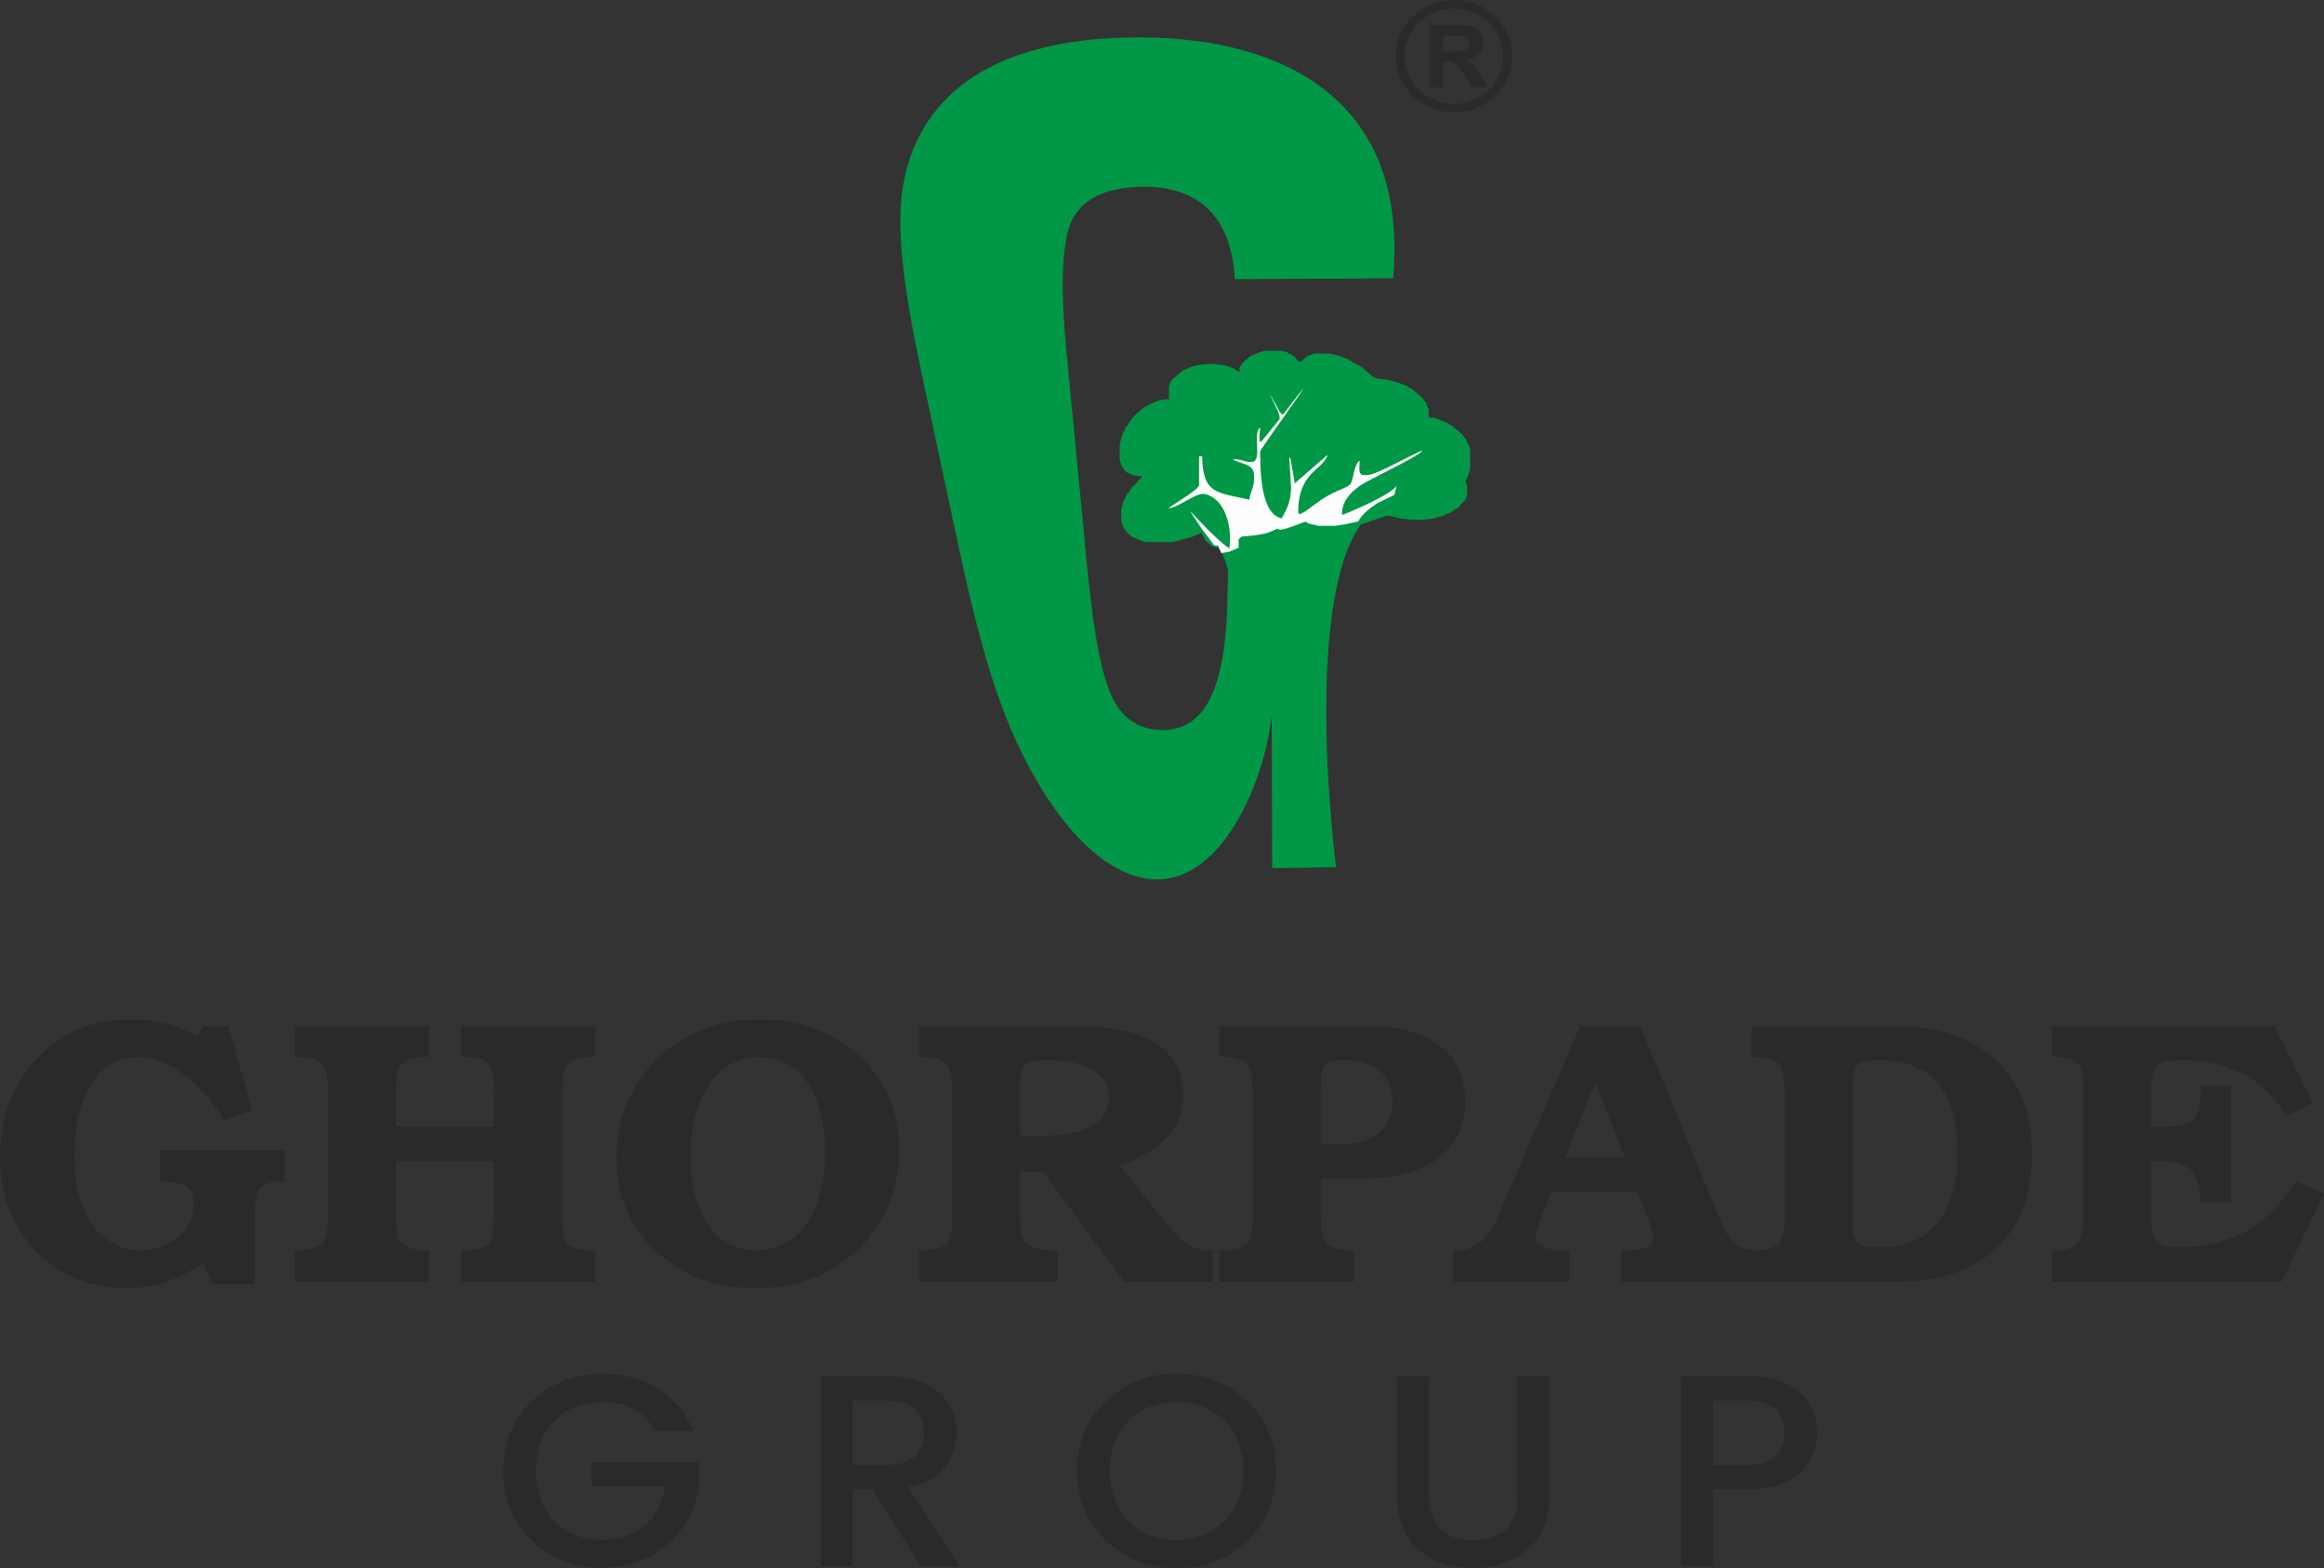 <svg width="163" height="110" viewBox="0 0 163 110" fill="none" xmlns="http://www.w3.org/2000/svg">
<rect x="0" y="0" width="163" height="110" fill="#333333" stroke="none"/>
<g clip-path="url(#clip0_1_5)">
<path d="M101.979 0H101.98V0.002C103.108 0.002 104.129 0.443 104.869 1.157C105.606 1.868 106.064 2.853 106.064 3.94H106.065V3.942V3.943H106.064C106.063 5.031 105.606 6.017 104.867 6.73C104.128 7.442 103.108 7.883 101.981 7.883V7.884H101.979H101.978V7.883C100.849 7.883 99.828 7.442 99.09 6.729V6.728C98.352 6.016 97.895 5.031 97.894 3.944H97.893V3.942V3.941H97.894C97.894 2.852 98.352 1.867 99.09 1.154H99.091C99.829 0.443 100.85 0.002 101.977 0.002V0L101.979 0ZM101.98 0.599V0.601H101.979H101.977V0.599C101.022 0.6 100.157 0.974 99.53 1.578L99.531 1.579C98.903 2.184 98.515 3.02 98.515 3.941H98.516V3.942V3.944H98.515C98.515 4.865 98.903 5.7 99.529 6.304L99.53 6.304C100.157 6.909 101.023 7.284 101.978 7.284V7.283H101.979H101.981V7.284C102.936 7.283 103.802 6.909 104.429 6.305C105.055 5.7 105.443 4.865 105.444 3.943H105.442V3.942V3.94H105.444C105.443 3.018 105.055 2.183 104.428 1.578C103.802 0.974 102.936 0.6 101.98 0.599V0.599Z" fill="#2B2A29"/>
<path d="M100.319 6.125V1.759H102.242C102.726 1.759 103.077 1.799 103.296 1.877C103.515 1.955 103.691 2.095 103.822 2.295C103.954 2.496 104.02 2.725 104.02 2.983C104.02 3.31 103.92 3.582 103.721 3.795C103.521 4.007 103.222 4.142 102.825 4.197C103.023 4.309 103.186 4.431 103.315 4.564C103.443 4.697 103.616 4.933 103.834 5.273L104.387 6.124H103.295L102.634 5.174C102.399 4.835 102.239 4.621 102.153 4.533C102.066 4.444 101.975 4.384 101.878 4.351C101.781 4.318 101.628 4.302 101.417 4.302H101.233V6.125H100.319ZM101.233 3.605H101.908C102.347 3.605 102.62 3.588 102.73 3.552C102.839 3.517 102.924 3.455 102.986 3.367C103.047 3.28 103.078 3.171 103.078 3.04C103.078 2.893 103.038 2.775 102.956 2.684C102.875 2.594 102.761 2.537 102.612 2.513C102.538 2.503 102.316 2.498 101.945 2.498H101.232V3.605H101.233Z" fill="#2B2A29"/>
<path fill-rule="evenodd" clip-rule="evenodd" d="M88.346 24.708L88.131 24.799L87.915 24.891L87.7 24.983L87.592 25.075L87.484 25.167L87.376 25.259L87.269 25.35L87.162 25.443L87.053 25.625L86.945 25.718L86.94 26.099L86.73 25.992L86.622 25.902L86.406 25.809L86.19 25.718L85.866 25.625L85.112 25.534H84.681L83.927 25.625L83.603 25.718L83.388 25.809L83.171 25.902L82.956 25.992L82.848 26.085L82.739 26.177L82.633 26.27L82.524 26.36L82.416 26.452L82.308 26.544L82.2 26.637L82.094 26.819L81.985 27.096V28.014H81.661L81.229 28.107L81.014 28.198L80.799 28.289L80.584 28.381L80.477 28.473L80.26 28.566L80.153 28.657L80.045 28.749L79.936 28.84L79.828 28.932L79.722 29.024L79.612 29.116L79.505 29.208L79.397 29.391L79.29 29.484L79.183 29.669L79.075 29.851L78.966 29.943L78.858 30.218L78.751 30.402L78.643 30.77L78.534 31.136V32.238L78.643 32.607L78.751 32.79L78.858 32.973L78.966 33.065L79.075 33.156L79.29 33.25L79.505 33.341L80.152 33.433L80.044 33.524L79.936 33.617L79.828 33.708L79.721 33.892L79.612 33.983L79.505 34.077L79.397 34.167L79.29 34.351L79.183 34.535L79.074 34.627L78.966 34.811L78.857 35.086L78.751 35.27L78.643 35.729V36.556L78.751 36.924L78.857 37.108L78.966 37.2L79.074 37.383L79.183 37.474L79.29 37.566L79.397 37.658L79.612 37.75L79.828 37.842L80.044 37.934L80.366 38.026H82.2L82.632 37.934L82.955 37.842L83.278 37.75L83.602 37.658L83.818 37.566L84.032 37.474L84.249 37.383L84.357 37.566L84.466 37.749L84.572 37.934L84.68 38.025L84.788 38.117L84.895 38.21L85.003 38.301L85.22 38.393L85.759 38.484L85.977 38.975L86.516 38.883L86.733 38.792L86.948 38.701L87.163 38.607L87.161 38.025L87.268 37.934L87.376 37.841L88.346 37.749L88.885 37.658L89.209 37.566L89.424 37.474L89.64 37.382L89.822 37.304C89.858 37.326 89.898 37.345 89.939 37.362C90.229 37.473 91.807 36.728 91.796 36.832L91.903 36.923L92.227 37.016L92.657 37.107H93.736L94.383 37.016L94.815 36.923L95.247 36.832L95.57 36.74L95.892 36.648L96.109 36.555L96.431 36.464L96.648 36.372L96.97 36.279L97.186 36.189H97.511L97.834 36.279L98.264 36.372L99.019 36.464H99.774L100.529 36.372L100.852 36.279L101.176 36.189L101.39 36.096L101.607 36.005L101.823 35.912L101.93 35.821L102.038 35.729L102.255 35.637L102.361 35.545L102.469 35.361L102.575 35.27L102.685 35.178L102.794 34.994L102.9 34.719V34.077L102.794 33.8V33.707L102.9 33.524L103.01 33.249L103.116 32.882V31.502L103.01 31.228L102.9 31.045L102.794 30.769L102.685 30.677L102.575 30.493L102.469 30.401L102.361 30.31L102.255 30.218L102.146 30.126L102.038 30.034L101.93 29.942L101.823 29.85L101.607 29.758L101.501 29.668L101.284 29.574L101.069 29.483L100.852 29.39L100.529 29.299H100.205V28.748L100.098 28.472L99.989 28.197L99.883 28.106L99.774 27.921L99.666 27.829L99.558 27.738L99.451 27.645L99.342 27.555L99.234 27.461L99.127 27.371L99.019 27.279L98.805 27.185L98.695 27.095L98.48 27.003L98.263 26.91L97.941 26.818L97.617 26.726L97.294 26.636L96.54 26.542L96.323 26.451L96.215 26.359L96.108 26.268L96 26.176L95.892 26.083L95.786 25.991L95.677 25.9L95.569 25.808L95.462 25.717L95.246 25.623L95.137 25.533L94.922 25.441L94.815 25.349L94.599 25.258L94.491 25.165L94.167 25.073L93.951 24.982L93.629 24.89L93.198 24.798H92.227L91.903 24.89L91.687 24.982L91.581 25.073L91.472 25.165L91.365 25.258L91.256 25.349H91.041L90.933 25.165L90.824 25.073L90.717 24.982L90.61 24.89L90.394 24.798L90.286 24.707L89.962 24.615H88.668L88.345 24.707L88.346 24.708Z" fill="#009846"/>
<path fill-rule="evenodd" clip-rule="evenodd" d="M97.712 19.532C98.108 14.986 97.316 10.456 93.907 7.166C92.239 5.556 90.182 4.471 87.98 3.766C85.372 2.929 82.584 2.623 79.852 2.623C77.012 2.623 74.08 2.935 71.388 3.878C69.189 4.646 67.21 5.841 65.724 7.652C64.132 9.59 63.357 11.885 63.188 14.37C62.931 18.142 64.05 23.416 64.837 27.107C65.558 30.479 66.275 33.851 66.993 37.221C67.877 41.361 68.906 46.018 70.427 49.975C71.345 52.362 72.508 54.668 73.995 56.757C75.025 58.203 76.255 59.58 77.758 60.554C84.525 64.945 88.638 55.538 89.191 50.197L89.228 60.896L93.708 60.83C93.224 56.984 91.433 38.928 96.681 35.553L97.834 34.989L98.007 34.314C97.888 34.78 95.492 35.892 94.251 36.368C94.215 35.763 94.475 35.084 95.432 34.394C96.092 33.917 99.41 32.409 99.76 31.961C99.25 32.073 96.623 33.63 95.985 33.63L95.775 33.629C95.31 33.629 95.461 33.098 95.461 32.64C95.035 32.933 95.092 33.785 94.832 34.226C94.664 34.513 93.822 34.659 92.919 35.263C92.019 35.867 91.248 36.599 91.248 36.164C91.248 33.36 92.953 33.315 93.257 32.243L91.015 34.188L90.702 32.447L90.635 32.442L90.764 34.52L90.739 34.719C90.739 35.488 90.394 36.093 90.111 36.6C88.82 36.316 88.642 33.995 88.632 32.024C88.632 31.858 91.573 27.868 91.574 27.708C91.574 27.7 90.977 28.482 90.326 29.32C90.304 29.348 90.256 29.485 90.163 29.464C90.09 29.446 89.965 29.279 89.939 29.229C88.733 26.935 89.701 28.888 89.848 29.236C89.888 29.331 90.025 29.708 89.961 29.788C89.32 30.611 88.718 31.361 88.672 31.353C88.51 31.322 88.642 30.462 88.642 30.363C88.059 30.765 88.883 32.739 88.012 32.739C87.562 32.739 87.475 32.541 86.754 32.541C87.307 32.905 88.222 32.826 88.222 33.63V33.927C88.222 34.449 87.955 34.765 87.906 35.312C85.609 34.807 84.716 34.927 84.656 32.343H84.446V34.323C84.446 34.613 82.66 35.648 82.348 35.905C83.07 35.849 84.063 34.916 84.76 34.916C86.166 35.127 86.754 37.076 86.528 38.662C85.305 37.815 83.639 35.805 83.875 36.165L84.296 36.809C85.117 38.09 85.732 38.431 86.102 39.895L86.08 39.906L86.104 39.905C86.114 39.944 86.124 39.986 86.133 40.027L86.13 40.147C86.114 40.88 86.094 41.614 86.076 42.347C86.026 44.4 85.809 47.097 84.894 48.97C84.228 50.332 83.178 51.186 81.613 51.21C79.988 51.237 78.813 50.476 78.072 49.054C76.941 46.878 76.45 41.786 76.215 39.353C75.757 34.587 75.297 29.822 74.833 25.055C74.615 22.8 74.117 17.311 75.275 15.273C76.269 13.52 78.373 13.106 80.242 13.099C81.968 13.092 83.641 13.524 84.863 14.793C86.086 16.062 86.512 17.874 86.609 19.583C88.457 19.571 90.305 19.562 92.153 19.554C94.006 19.544 95.859 19.536 97.712 19.53V19.532Z" fill="#009846"/>
<path fill-rule="evenodd" clip-rule="evenodd" d="M95.267 36.57C95.482 36.175 95.865 35.775 96.612 35.295L97.791 34.718L97.968 34.028C97.846 34.504 95.396 35.642 94.126 36.129C94.09 35.509 94.355 34.816 95.334 34.109C96.01 33.621 99.403 32.08 99.761 31.62C99.24 31.735 96.552 33.328 95.9 33.328L95.684 33.327C95.209 33.327 95.364 32.784 95.364 32.315C94.928 32.615 94.986 33.486 94.721 33.938C94.549 34.231 93.687 34.38 92.764 34.998C91.843 35.616 91.055 36.365 91.055 35.92C91.055 33.052 92.799 33.005 93.11 31.909L90.816 33.898L90.497 32.118L90.427 32.113L90.56 34.238L90.534 34.441C90.534 35.228 90.181 35.848 89.892 36.365C88.571 36.075 88.389 33.702 88.379 31.685C88.379 31.515 91.387 27.434 91.388 27.271C91.388 27.262 90.777 28.062 90.112 28.92C90.089 28.948 90.04 29.088 89.945 29.066C89.871 29.048 89.742 28.878 89.715 28.826C88.482 26.48 89.472 28.478 89.623 28.834C89.664 28.93 89.804 29.316 89.739 29.398C89.083 30.239 88.466 31.007 88.42 30.999C88.254 30.967 88.389 30.088 88.389 29.986C87.792 30.398 88.635 32.417 87.745 32.417C87.284 32.417 87.195 32.214 86.457 32.214C87.024 32.586 87.96 32.506 87.96 33.328V33.632C87.96 34.165 87.687 34.489 87.637 35.049C85.287 34.531 84.374 34.654 84.312 32.012L84.097 32.011V34.037C84.097 34.334 82.271 35.393 81.951 35.655C82.69 35.598 83.706 34.644 84.419 34.644C85.856 34.859 86.458 36.853 86.226 38.476C84.976 37.608 83.272 35.553 83.513 35.922L83.944 36.58C84.413 37.312 84.817 37.744 85.148 38.245L85.44 38.294L85.663 38.796L86.215 38.702L86.436 38.609L86.657 38.515L86.877 38.42L86.875 37.825L86.984 37.731L87.094 37.637L88.087 37.543L88.638 37.449L88.969 37.355L89.19 37.261L89.411 37.168L89.598 37.088C89.635 37.11 89.676 37.129 89.717 37.147C90.014 37.259 91.628 36.498 91.617 36.605L91.726 36.698L92.057 36.792L92.498 36.886H93.601L94.263 36.792L94.704 36.698L95.146 36.605L95.267 36.57L95.267 36.57Z" fill="#FEFEFE"/>
<path d="M8.879 90.363C6.334 90.363 4.216 89.497 2.532 87.761C0.842 86.024 0 83.844 0 81.216C0 78.429 0.861 76.112 2.581 74.27C4.302 72.429 6.469 71.505 9.073 71.505C10.861 71.505 12.451 71.91 13.844 72.714L14.235 71.954H16.015L17.682 77.888L15.727 78.569C14.785 77.119 13.803 76.02 12.78 75.281C11.758 74.539 10.713 74.169 9.645 74.169C8.289 74.169 7.213 74.789 6.415 76.033C5.618 77.273 5.217 78.961 5.217 81.088C5.217 83.123 5.64 84.737 6.483 85.919C7.325 87.106 8.465 87.699 9.906 87.699H9.893C11.091 87.708 12.118 87.233 12.974 86.27C13.168 86.055 13.326 85.769 13.447 85.409C13.564 85.048 13.609 84.719 13.582 84.415C13.551 83.892 13.434 83.536 13.24 83.347C12.992 83.101 12.47 82.943 11.672 82.886L11.195 82.846V80.684H15.574H19.952V82.846L19.533 82.886C18.849 82.934 18.403 83.106 18.191 83.391C17.979 83.681 17.875 84.275 17.875 85.171V90.099H14.875L14.24 88.538C12.681 89.747 10.893 90.354 8.88 90.363L8.879 90.363ZM22.997 85.418V76.451C22.997 75.554 22.88 74.965 22.641 74.679C22.403 74.389 21.903 74.213 21.137 74.156L20.673 74.117V71.954H25.389H30.106V74.117L29.642 74.156C28.876 74.214 28.376 74.389 28.137 74.679C27.899 74.965 27.781 75.559 27.781 76.455V79.022H34.647V76.455C34.647 75.559 34.53 74.965 34.291 74.679C34.052 74.389 33.552 74.213 32.786 74.156L32.322 74.117V71.954H37.039H41.755V74.117L41.291 74.156C40.525 74.214 40.025 74.389 39.787 74.679C39.548 74.965 39.431 75.554 39.431 76.451V85.418C39.431 86.314 39.548 86.904 39.787 87.189C40.025 87.479 40.525 87.651 41.291 87.712L41.755 87.752V89.914H37.039H32.322V87.752L32.786 87.712C33.552 87.655 34.052 87.479 34.291 87.194C34.529 86.903 34.647 86.314 34.647 85.422V81.448H27.781V85.422C27.781 86.314 27.898 86.903 28.137 87.194C28.376 87.479 28.876 87.655 29.642 87.712L30.106 87.752V89.914H25.389H20.673V87.752L21.137 87.712C21.903 87.651 22.403 87.475 22.641 87.185C22.88 86.899 22.997 86.314 22.997 85.418ZM53.004 90.363C50.198 90.363 47.869 89.501 46.017 87.774C44.166 86.051 43.238 83.879 43.238 81.264C43.238 78.464 44.193 76.134 46.103 74.284C48.013 72.433 50.409 71.506 53.297 71.506C56.112 71.506 58.446 72.372 60.298 74.099C62.149 75.827 63.077 78.007 63.077 80.631C63.077 83.422 62.122 85.743 60.212 87.594C58.302 89.44 55.901 90.363 53.004 90.363V90.363ZM53.004 87.699C54.509 87.699 55.694 87.079 56.563 85.844C57.428 84.605 57.86 82.925 57.86 80.802C57.86 78.758 57.45 77.141 56.635 75.954C55.815 74.763 54.703 74.169 53.297 74.169C51.81 74.169 50.63 74.789 49.761 76.033C48.891 77.273 48.454 78.961 48.454 81.092C48.454 83.128 48.864 84.736 49.68 85.923C50.499 87.105 51.608 87.699 53.004 87.699ZM66.776 85.418V76.451C66.776 75.554 66.659 74.965 66.42 74.679C66.181 74.389 65.681 74.213 64.915 74.156L64.451 74.117V71.954H69.163H75.312C77.88 71.954 79.803 72.368 81.078 73.19C82.353 74.016 82.993 75.256 82.993 76.908C82.993 78.42 82.259 79.677 80.79 80.68C80.119 81.137 79.367 81.489 78.533 81.735L81.462 85.414C82.183 86.302 82.75 86.891 83.16 87.185C83.565 87.475 84.074 87.651 84.683 87.713L85.038 87.752V89.915H83.286H78.84L73.155 82.187H71.56V85.414C71.56 86.319 71.691 86.917 71.957 87.203C72.222 87.493 72.786 87.66 73.65 87.713L74.182 87.752V89.915H69.317H64.451V87.752L64.915 87.713C65.681 87.651 66.181 87.476 66.42 87.186C66.659 86.9 66.776 86.315 66.776 85.418L66.776 85.418ZM71.56 79.655H73.272C74.695 79.655 75.799 79.422 76.592 78.952C77.38 78.486 77.777 77.831 77.777 76.991C77.777 76.169 77.403 75.528 76.651 75.07C75.898 74.609 74.849 74.38 73.497 74.38H73.218C72.533 74.38 72.087 74.481 71.875 74.688C71.664 74.894 71.56 75.334 71.56 76.002V79.655ZM87.854 85.418V76.451C87.854 75.554 87.737 74.965 87.498 74.679C87.259 74.389 86.759 74.213 85.993 74.156L85.529 74.117V71.954H90.241H95.94C98.085 71.954 99.76 72.42 100.968 73.348C102.17 74.275 102.774 75.568 102.774 77.225C102.774 78.935 102.144 80.271 100.878 81.234C99.612 82.196 97.85 82.675 95.589 82.675L92.638 82.689V85.418C92.638 86.315 92.755 86.904 92.994 87.19C93.233 87.48 93.733 87.651 94.499 87.713L94.963 87.752V89.915H90.246H85.529V87.752L85.993 87.713C86.759 87.651 87.259 87.475 87.498 87.185C87.737 86.9 87.854 86.315 87.854 85.418V85.418ZM92.638 80.262H94.048C95.188 80.262 96.075 79.998 96.711 79.471C97.346 78.939 97.666 78.196 97.666 77.242C97.666 76.341 97.377 75.638 96.805 75.136C96.229 74.631 95.427 74.38 94.404 74.38H94.296C93.611 74.38 93.165 74.481 92.953 74.688C92.742 74.895 92.638 75.334 92.638 76.007V80.262H92.638ZM105.018 85.418L110.847 71.954H112.937H115.037L120.582 85.418C120.96 86.314 121.303 86.904 121.609 87.189C121.92 87.479 122.393 87.651 123.037 87.712L123.42 87.752V89.914H118.56H113.699V87.752L114.244 87.712C115.14 87.659 115.672 87.488 115.839 87.198C116.005 86.908 115.911 86.314 115.55 85.422L114.861 83.611H108.806L108.095 85.422C107.716 86.314 107.617 86.903 107.797 87.194C107.978 87.479 108.545 87.655 109.505 87.712L110.086 87.752V89.914H106.009H101.927V87.752L102.337 87.712C102.945 87.659 103.459 87.457 103.882 87.093C104.301 86.732 104.68 86.174 105.018 85.418ZM111.897 75.923L109.775 81.185H113.933L111.892 75.923H111.897H111.897ZM125.163 85.418V76.451C125.163 75.554 125.046 74.965 124.807 74.679C124.569 74.389 124.069 74.213 123.303 74.156L122.839 74.117V71.954H127.555H132.718C135.799 71.954 138.2 72.746 139.926 74.324C141.651 75.906 142.516 78.099 142.516 80.908C142.516 83.796 141.678 86.016 140.007 87.576C138.336 89.137 135.939 89.915 132.822 89.915H127.556H122.839V87.752L123.303 87.713C124.069 87.651 124.569 87.475 124.808 87.185C125.046 86.9 125.164 86.315 125.164 85.418L125.163 85.418ZM129.948 85.774C129.948 86.477 130.06 86.939 130.285 87.158C130.511 87.378 130.984 87.488 131.704 87.488H131.939C133.628 87.488 134.948 86.912 135.889 85.756C136.831 84.6 137.3 82.991 137.3 80.921C137.3 78.732 136.845 77.097 135.939 76.011C135.033 74.925 133.664 74.38 131.835 74.38H131.704C130.984 74.38 130.511 74.49 130.285 74.71C130.06 74.93 129.948 75.387 129.948 76.095V85.774ZM143.917 89.915V87.752L144.354 87.713C145.08 87.66 145.553 87.488 145.773 87.198C145.994 86.904 146.107 86.315 146.107 85.418V76.451C146.107 75.554 145.994 74.965 145.773 74.671C145.553 74.381 145.08 74.205 144.354 74.157L143.917 74.117V71.954H150.873H159.54L160.878 74.671L162.216 77.383L160.378 78.258C159.41 76.838 158.346 75.836 157.193 75.256C156.116 74.707 154.729 74.416 153.03 74.381C152.147 74.363 151.571 74.487 151.296 74.75C151.026 75.01 150.891 75.572 150.891 76.429V79.023H151.747C152.846 79.023 153.553 78.852 153.868 78.509C154.179 78.166 154.35 77.388 154.377 76.175H156.485V80.24V84.324H154.377C154.278 83.177 154.035 82.412 153.639 82.025C153.247 81.643 152.512 81.449 151.431 81.449H150.891V85.454C150.891 86.329 151.026 86.896 151.301 87.155C151.575 87.41 152.166 87.524 153.062 87.489C154.778 87.419 156.22 87.076 157.382 86.46C158.684 85.757 159.919 84.553 161.081 82.847L163 83.761L161.522 86.83L160.026 89.915H150.868H143.917L143.917 89.915Z" fill="#2B2A29"/>
<path d="M42.134 109.981C40.267 109.981 38.659 109.341 37.309 108.063C35.959 106.784 35.284 105.157 35.284 103.182C35.284 101.206 35.959 99.576 37.309 98.291C38.659 97.006 40.31 96.363 42.262 96.363C43.717 96.363 45.011 96.712 46.145 97.409C47.278 98.105 48.1 99.093 48.611 100.372H45.918C45.184 99.029 43.966 98.358 42.262 98.358C40.886 98.358 39.763 98.799 38.891 99.681C38.02 100.564 37.584 101.73 37.584 103.182C37.584 104.633 38.02 105.8 38.891 106.682C39.763 107.564 40.847 108.005 42.144 108.005C43.442 108.005 44.474 107.67 45.24 106.998C46.007 106.327 46.469 105.416 46.626 104.265H41.496V102.558H49.024V104.265C48.814 105.864 48.08 107.216 46.823 108.322C45.565 109.428 44.002 109.981 42.135 109.981H42.134ZM59.787 104.457V109.866H57.547V96.536H62.264C63.81 96.536 65.003 96.91 65.841 97.658C66.68 98.406 67.1 99.355 67.1 100.506C67.1 101.401 66.821 102.207 66.264 102.923C65.707 103.639 64.852 104.106 63.699 104.323L67.316 109.866H64.584L61.163 104.457H59.787V104.457ZM59.787 98.243V102.75H62.264C63.116 102.75 63.751 102.552 64.171 102.155C64.59 101.759 64.8 101.206 64.8 100.497C64.8 99.787 64.59 99.234 64.171 98.838C63.751 98.441 63.116 98.243 62.264 98.243H59.787V98.243ZM82.522 108.024C83.898 108.024 85.021 107.58 85.893 106.691C86.764 105.803 87.2 104.633 87.2 103.181C87.2 101.73 86.764 100.563 85.893 99.681C85.021 98.799 83.898 98.358 82.522 98.358C81.145 98.358 80.022 98.799 79.15 99.681C78.279 100.563 77.843 101.73 77.843 103.181C77.843 104.633 78.279 105.803 79.15 106.691C80.022 107.58 81.145 108.024 82.522 108.024ZM82.531 110C80.572 110 78.918 109.357 77.568 108.072C76.218 106.787 75.544 105.157 75.544 103.181C75.544 101.206 76.219 99.576 77.568 98.291C78.918 97.006 80.572 96.363 82.531 96.363C84.49 96.363 86.142 97.006 87.485 98.291C88.828 99.576 89.5 101.206 89.5 103.181C89.5 105.157 88.828 106.787 87.485 108.072C86.142 109.357 84.49 110 82.531 110ZM98.003 104.994V96.536H100.243V104.994C100.243 106.004 100.515 106.765 101.059 107.276C101.603 107.788 102.363 108.043 103.339 108.043C104.315 108.043 105.075 107.788 105.619 107.276C106.163 106.765 106.435 106.004 106.435 104.994V96.536H108.675V104.994C108.675 106.605 108.161 107.842 107.132 108.705C106.104 109.568 104.826 110 103.3 110C101.773 110 100.508 109.571 99.506 108.715C98.503 107.858 98.002 106.618 98.002 104.994H98.003ZM122.624 96.536C124.17 96.536 125.363 96.91 126.201 97.658C127.04 98.406 127.459 99.339 127.459 100.458C127.459 101.577 127.063 102.523 126.27 103.297C125.477 104.07 124.262 104.457 122.624 104.457H120.147V109.866H117.907V96.536H122.624V96.536ZM120.147 102.75H122.624C123.476 102.75 124.111 102.552 124.531 102.155C124.95 101.759 125.16 101.206 125.16 100.496C125.16 99.787 124.95 99.234 124.531 98.838C124.111 98.441 123.476 98.243 122.624 98.243H120.147V102.75V102.75Z" fill="#2B2A29"/>
</g>
<defs>
<clipPath id="clip0_1_5">
<rect width="163" height="110" fill="white"/>
</clipPath>
</defs>
</svg>
